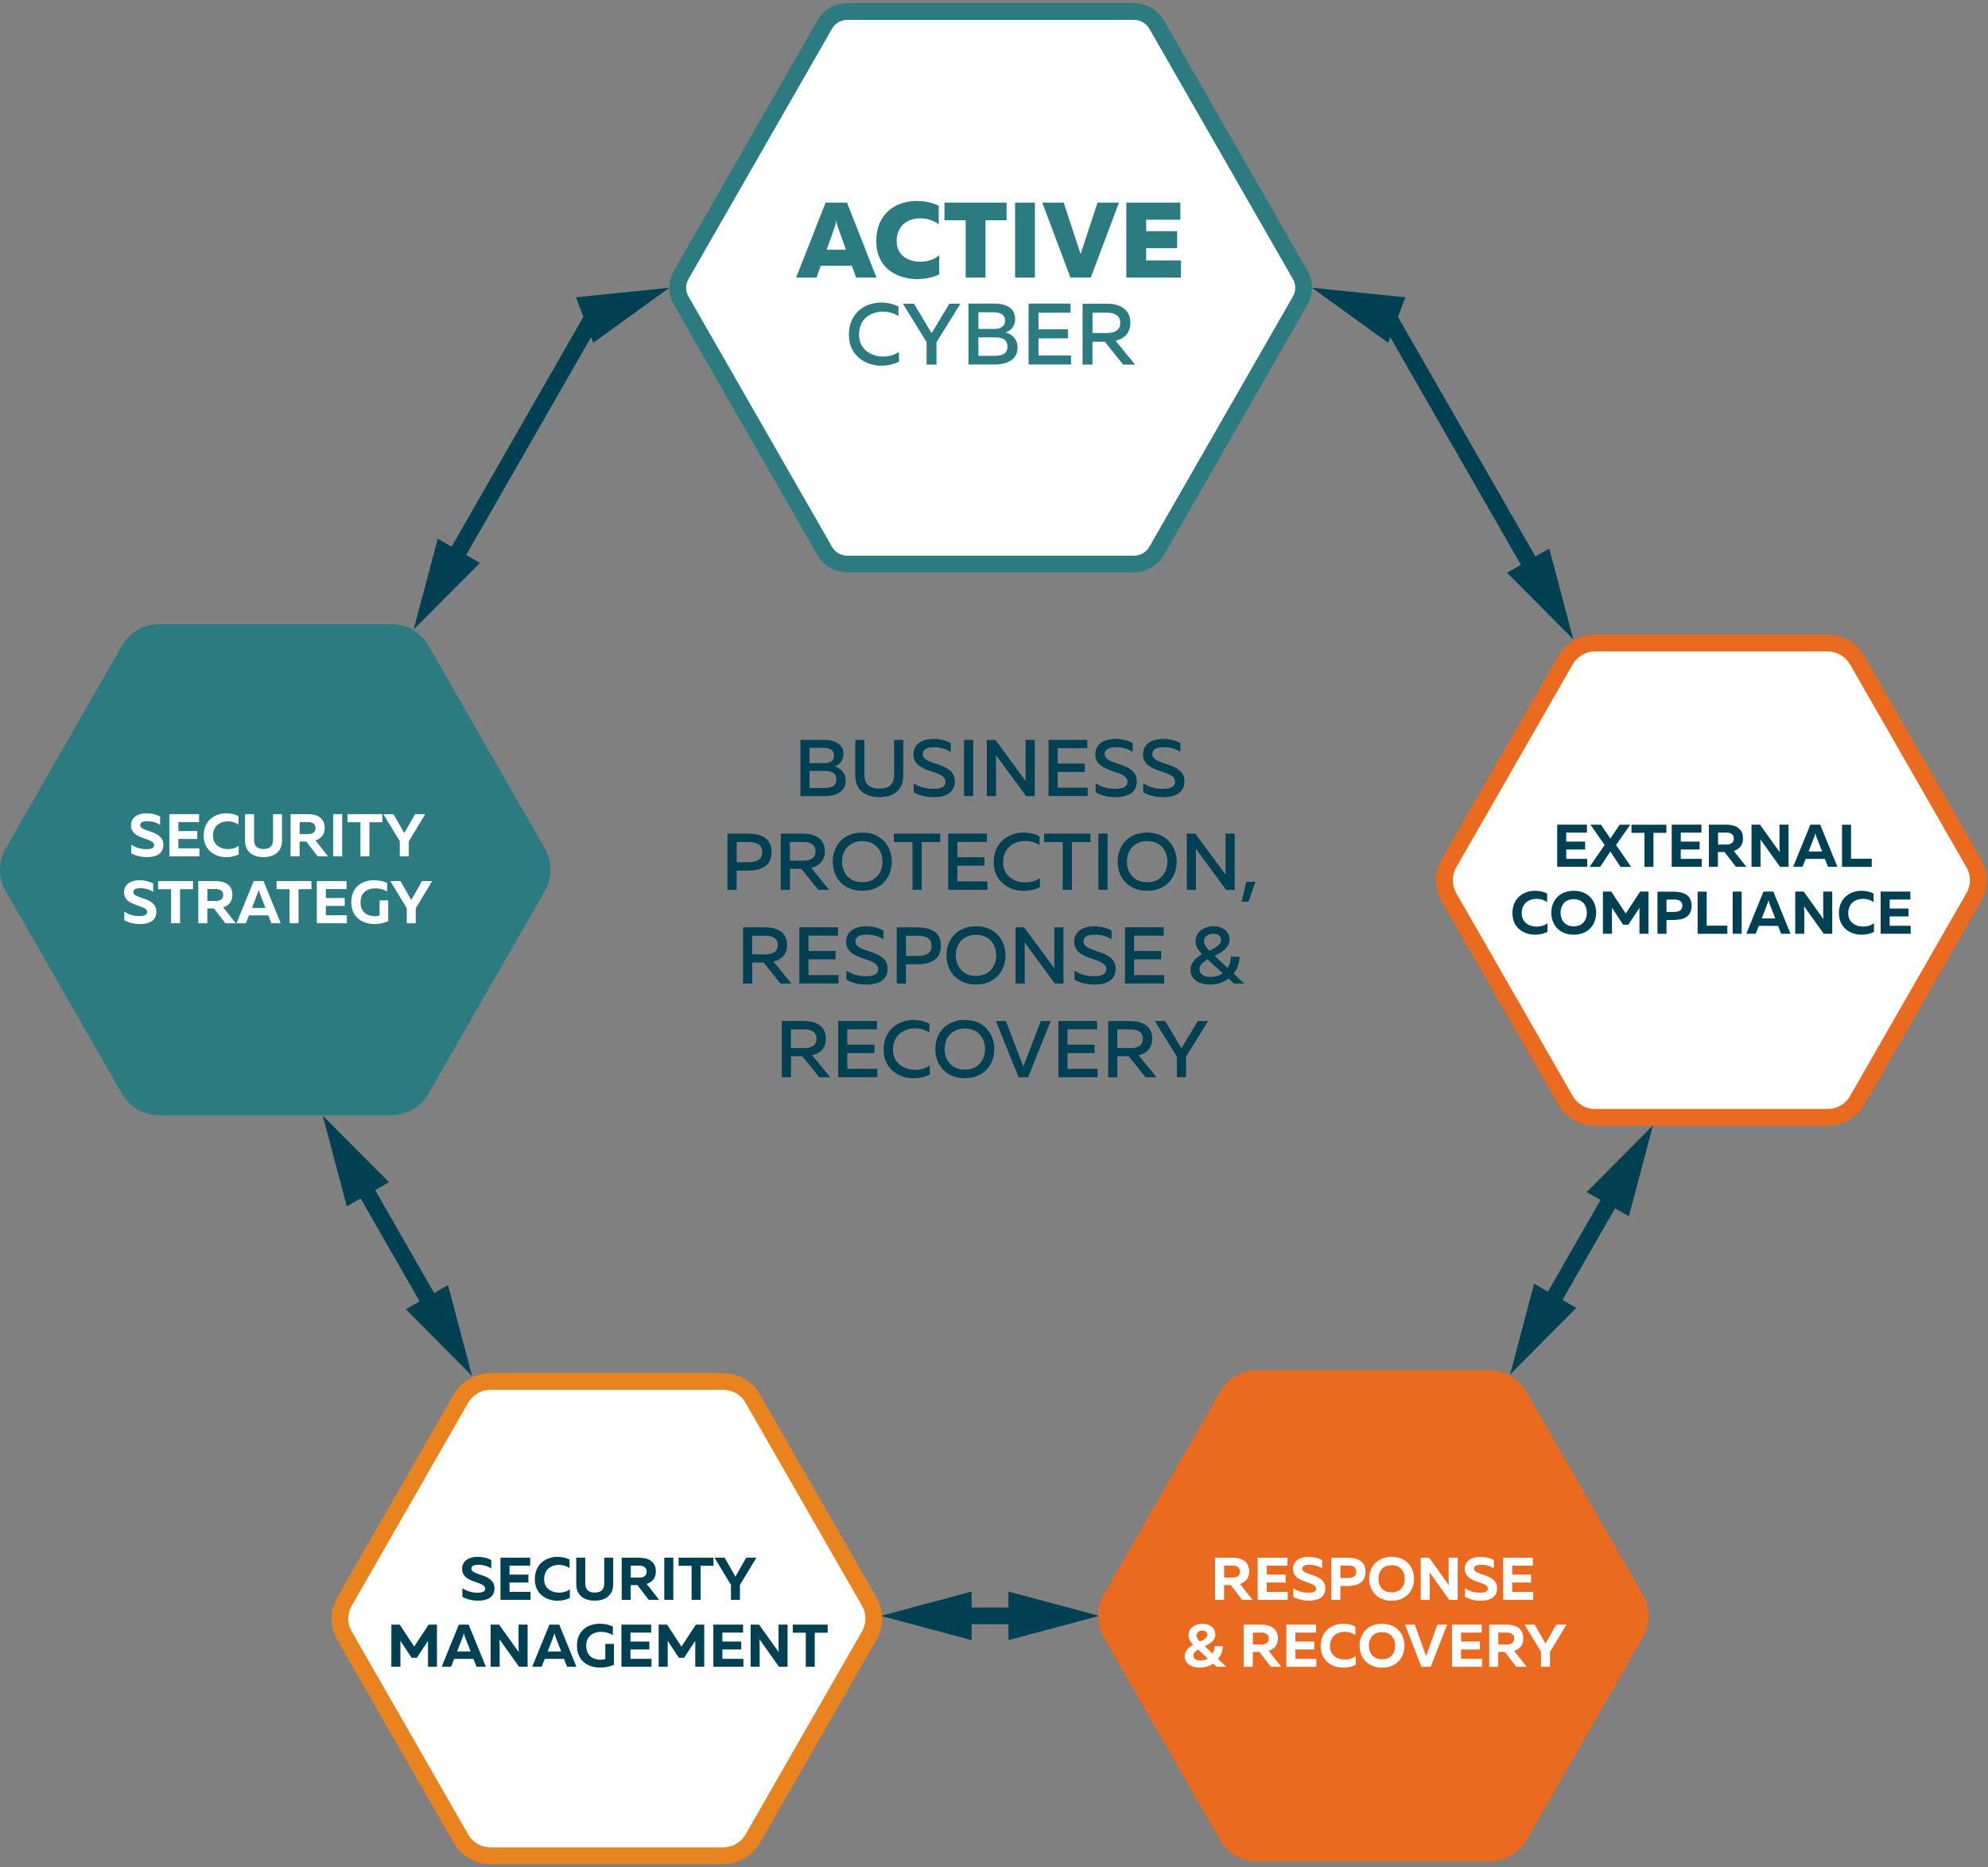 <svg width="297" height="279" viewBox="0 0 297 279" fill="none" xmlns="http://www.w3.org/2000/svg">
<rect x="0" y="0" width="297" height="279" fill="#808080" stroke="none"/>
<g clip-path="url(#clip0_201_541)">
<path d="M126.57 84.26C125.19 84.26 123.91 83.52 123.23 82.32L101.77 44.9C101.09 43.72 101.09 42.25 101.77 41.07L123.23 3.65C123.92 2.46 125.2 1.71 126.57 1.71H169.44C170.82 1.71 172.1 2.45 172.78 3.65L194.24 41.07C194.92 42.25 194.92 43.72 194.24 44.9L172.78 82.32C172.1 83.51 170.82 84.26 169.44 84.26H126.57Z" fill="white"/>
<path d="M169.44 2.97C170.37 2.97 171.23 3.47 171.7 4.28L193.16 41.7C193.62 42.5 193.62 43.49 193.16 44.29L171.7 81.71C171.24 82.52 170.37 83.02 169.44 83.02H126.57C125.64 83.02 124.78 82.52 124.31 81.71L102.85 44.29C102.39 43.49 102.39 42.5 102.85 41.7L124.31 4.28C124.77 3.47 125.64 2.97 126.57 2.97H169.44ZM169.44 0.47H126.57C124.74 0.47 123.05 1.45 122.14 3.03L100.68 40.45C99.78 42.02 99.78 43.96 100.68 45.53L122.14 82.95C123.05 84.54 124.74 85.51 126.57 85.51H169.44C171.27 85.51 172.96 84.53 173.87 82.95L195.33 45.53C196.23 43.96 196.23 42.02 195.33 40.45L173.87 3.03C172.96 1.44 171.27 0.47 169.44 0.47Z" fill="#2C7B80"/>
<path d="M123.34 30.27H126.54L130.94 41.47H127.9L127.26 39.71H122.62L121.98 41.47H118.94L123.34 30.27V30.27ZM126.38 37.31L125.23 34.08C125.13 33.81 125.04 33.54 124.94 32.94C124.84 33.53 124.75 33.8 124.65 34.08L123.5 37.31H126.38V37.31Z" fill="#2C7B80"/>
<path d="M136.99 30.03C138.13 30.03 139.26 30.27 140.24 30.73V33.53C139.55 32.95 138.53 32.62 137.5 32.62C135.72 32.62 133.96 33.6 133.96 36.03C133.96 38.21 135.72 39.1 137.46 39.1C138.61 39.1 139.67 38.75 140.31 38.12V41C139.33 41.46 138.23 41.7 137.04 41.7C133.97 41.7 130.91 40.02 130.91 36.02C130.91 31.79 133.95 30.02 136.98 30.02L136.99 30.03Z" fill="#2C7B80"/>
<path d="M150.38 32.91H147.23V41.47H144.27V32.91H141.1V30.27H150.38V32.91Z" fill="#2C7B80"/>
<path d="M154.61 41.47H151.65V30.27H154.61V41.47Z" fill="#2C7B80"/>
<path d="M155.71 30.27H158.91L161.44 37.95L163.97 30.27H167.17L162.96 41.47H159.92L155.71 30.27V30.27Z" fill="#2C7B80"/>
<path d="M176.34 32.83H171.23V34.54H175.86V37.08H171.23V38.91H176.43V41.47H168.27V30.27H176.34V32.83V32.83Z" fill="#2C7B80"/>
<path d="M131.64 45.2C132.55 45.2 133.45 45.41 134.23 45.8V47.24C133.59 46.8 132.75 46.56 131.89 46.56C130.15 46.56 128.34 47.59 128.33 49.99C128.33 52.23 130.18 53.27 131.92 53.27C132.86 53.27 133.7 53.02 134.3 52.57V54.04C133.53 54.42 132.62 54.64 131.66 54.64C129.31 54.64 126.81 53.11 126.82 50C126.82 46.76 129.25 45.2 131.64 45.2V45.2Z" fill="#2C7B80"/>
<path d="M138.44 51.13L134.88 45.37H136.54L139.18 49.78L141.83 45.37H143.49L139.91 51.13V54.47H138.43V51.13H138.44Z" fill="#2C7B80"/>
<path d="M151.66 47.67C151.66 48.77 151 49.42 150.23 49.67C151.05 49.9 152.02 50.53 152.02 51.94C152.02 54.01 150 54.46 148.56 54.46H144.69V45.36H148.54C150.44 45.36 151.66 46.11 151.66 47.66V47.67ZM148.38 46.66H146.17V49.14H148.59C149.45 49.15 150.15 48.79 150.15 47.9C150.15 47.01 149.47 46.65 148.38 46.65V46.66ZM148.63 50.4H146.17V53.17H148.42C149.43 53.17 150.51 53.05 150.51 51.79C150.51 50.53 149.44 50.4 148.62 50.4H148.63Z" fill="#2C7B80"/>
<path d="M159.93 46.72H155.15V49.2H159.54V50.55H155.15V53.11H160.01V54.46H153.67V45.36H159.94V46.71L159.93 46.72Z" fill="#2C7B80"/>
<path d="M161.73 45.37H165.37C167.07 45.37 168.87 46.05 168.87 48.22C168.87 49.84 167.86 50.63 166.66 50.91L169.57 54.47H167.79L165.06 51.06H163.21V54.47H161.73V45.37ZM165.44 49.75C166.41 49.75 167.36 49.4 167.36 48.24C167.36 47.08 166.41 46.72 165.44 46.72H163.22V49.75H165.44Z" fill="#2C7B80"/>
<path d="M108.03 206.4H73.29C71.46 206.4 69.77 207.38 68.86 208.96L51.46 239.29C50.56 240.86 50.56 242.8 51.46 244.37L68.86 274.7C69.77 276.29 71.46 277.26 73.29 277.26H108.03C109.86 277.26 111.55 276.28 112.46 274.7L129.86 244.37C130.76 242.8 130.76 240.86 129.86 239.29L112.46 208.96C111.55 207.37 109.86 206.4 108.03 206.4Z" fill="white" stroke="#E88320" stroke-width="2.5" stroke-miterlimit="10"/>
<path d="M222.53 205.99H187.79C185.96 205.99 184.27 206.97 183.36 208.55L165.96 238.88C165.06 240.45 165.06 242.39 165.96 243.96L183.36 274.29C184.27 275.88 185.96 276.85 187.79 276.85H222.53C224.36 276.85 226.05 275.87 226.96 274.29L244.36 243.96C245.26 242.39 245.26 240.45 244.36 238.88L226.96 208.55C226.05 206.96 224.36 205.99 222.53 205.99Z" fill="#EA6A20" stroke="#EA6A20" stroke-width="2.5" stroke-miterlimit="10"/>
<path d="M58.49 94.51H23.75C21.92 94.51 20.23 95.49 19.32 97.07L1.92 127.4C1.02 128.97 1.02 130.91 1.92 132.48L19.32 162.81C20.23 164.4 21.92 165.37 23.75 165.37H58.49C60.32 165.37 62.01 164.39 62.92 162.81L80.32 132.48C81.22 130.91 81.22 128.97 80.32 127.4L62.92 97.07C62.01 95.48 60.32 94.51 58.49 94.51V94.51Z" fill="#2C7B80" stroke="#2C7B80" stroke-width="2.5" stroke-miterlimit="10"/>
<path d="M273.04 96.08H238.3C236.47 96.08 234.78 97.06 233.87 98.64L216.47 128.97C215.57 130.54 215.57 132.48 216.47 134.05L233.87 164.38C234.78 165.97 236.47 166.94 238.3 166.94H273.04C274.87 166.94 276.56 165.96 277.47 164.38L294.87 134.05C295.77 132.48 295.77 130.54 294.87 128.97L277.47 98.64C276.56 97.05 274.87 96.08 273.04 96.08Z" fill="white" stroke="#EA6A20" stroke-width="2.5" stroke-miterlimit="10"/>
<path d="M237.08 124.4H233.99V125.74H236.81V126.92H233.99V128.32H237.13V129.51H232.64V123.21H237.08V124.4V124.4Z" fill="#004053"/>
<path d="M239.73 126.25L237.61 123.22H239.19L240.58 125.29L241.97 123.22H243.55L241.43 126.25L243.69 129.52H242.1L240.58 127.22L239.05 129.52H237.47L239.73 126.25V126.25Z" fill="#004053"/>
<path d="M248.96 124.43H247.02V129.52H245.68V124.43H243.74V123.22H248.95V124.43H248.96Z" fill="#004053"/>
<path d="M254.19 124.4H251.1V125.74H253.92V126.92H251.1V128.32H254.24V129.51H249.75V123.21H254.19V124.4V124.4Z" fill="#004053"/>
<path d="M255.31 123.21H257.9C259.12 123.21 260.4 123.67 260.4 125.26C260.4 126.34 259.79 126.89 259.02 127.13L260.9 129.51H259.34L257.64 127.3H256.65V129.51H255.3V123.21H255.31ZM257.97 126.18C258.54 126.18 259.03 125.93 259.03 125.29C259.03 124.65 258.54 124.4 257.97 124.4H256.67V126.18H257.97Z" fill="#004053"/>
<path d="M261.67 123.21H262.94L265.88 127.32C265.86 127.06 265.85 126.74 265.85 126.46V123.21H267.2V129.51H265.93L262.99 125.4C263.01 125.66 263.02 125.98 263.02 126.26V129.51H261.67V123.21Z" fill="#004053"/>
<path d="M270.47 123.21H271.93L274.5 129.51H273.1L272.64 128.33H269.76L269.29 129.51H267.89L270.46 123.21H270.47ZM272.22 127.22L271.34 124.96C271.3 124.83 271.25 124.71 271.21 124.46C271.17 124.7 271.12 124.83 271.07 124.96L270.2 127.22H272.24H272.22Z" fill="#004053"/>
<path d="M276.54 128.3H279.63V129.52H275.19V123.22H276.54V128.31V128.3Z" fill="#004053"/>
<path d="M229.34 133.09C229.97 133.09 230.6 133.22 231.14 133.5V134.79C230.73 134.47 230.15 134.29 229.56 134.29C228.45 134.29 227.34 134.92 227.34 136.44C227.34 137.83 228.46 138.44 229.56 138.44C230.21 138.44 230.8 138.26 231.18 137.92V139.24C230.64 139.5 230.02 139.65 229.35 139.65C227.67 139.65 225.95 138.64 225.95 136.44C225.95 134.14 227.65 133.09 229.33 133.09H229.34Z" fill="#004053"/>
<path d="M235.11 133.09C237.34 133.09 238.46 134.66 238.46 136.37C238.46 138.08 237.34 139.65 235.11 139.65C232.88 139.65 231.76 138.08 231.76 136.37C231.76 134.66 232.88 133.09 235.11 133.09ZM235.11 134.34C233.8 134.34 233.14 135.26 233.14 136.37C233.14 137.48 233.8 138.4 235.11 138.4C236.42 138.4 237.07 137.48 237.07 136.37C237.07 135.26 236.41 134.34 235.11 134.34Z" fill="#004053"/>
<path d="M246.28 139.51H244.93V135.63L243.27 138.16H242.49L240.82 135.62V139.51H239.47V133.21H240.72L242.88 136.49L245.03 133.21H246.28V139.51V139.51Z" fill="#004053"/>
<path d="M252.72 135.33C252.72 136.96 251.52 137.45 250 137.45H248.97V139.52H247.62V133.22H250C251.52 133.22 252.72 133.71 252.72 135.34V135.33ZM250.06 134.4H248.97V136.25H250.06C250.75 136.25 251.34 136.06 251.34 135.32C251.34 134.58 250.75 134.39 250.06 134.39V134.4Z" fill="#004053"/>
<path d="M254.97 138.3H258.06V139.52H253.62V133.22H254.97V138.31V138.3Z" fill="#004053"/>
<path d="M260.2 139.51H258.85V133.21H260.2V139.51Z" fill="#004053"/>
<path d="M263.47 133.21H264.93L267.5 139.51H266.1L265.64 138.33H262.76L262.29 139.51H260.89L263.46 133.21H263.47ZM265.22 137.22L264.34 134.96C264.3 134.83 264.25 134.71 264.21 134.46C264.17 134.7 264.12 134.83 264.07 134.96L263.2 137.22H265.24H265.22Z" fill="#004053"/>
<path d="M268.2 133.21H269.47L272.41 137.32C272.39 137.06 272.38 136.74 272.38 136.46V133.21H273.73V139.51H272.46L269.52 135.4C269.54 135.66 269.55 135.98 269.55 136.26V139.51H268.2V133.21Z" fill="#004053"/>
<path d="M278.11 133.09C278.74 133.09 279.37 133.22 279.91 133.5V134.79C279.51 134.47 278.92 134.29 278.34 134.29C277.23 134.29 276.12 134.92 276.12 136.44C276.12 137.83 277.24 138.44 278.34 138.44C278.99 138.44 279.58 138.26 279.96 137.92V139.24C279.42 139.5 278.8 139.65 278.13 139.65C276.45 139.65 274.73 138.64 274.73 136.44C274.73 134.14 276.43 133.09 278.11 133.09V133.09Z" fill="#004053"/>
<path d="M285.4 134.4H282.31V135.74H285.13V136.92H282.31V138.32H285.45V139.51H280.96V133.21H285.4V134.4V134.4Z" fill="#004053"/>
<path d="M21.88 121.51C22.63 121.51 23.38 121.69 23.92 122V123.26C23.39 122.88 22.68 122.69 21.98 122.7C21.3 122.7 20.95 122.9 20.95 123.28C20.95 124.37 24.4 123.96 24.4 126.21C24.4 127.62 23.27 128.06 21.94 128.06C21.07 128.06 20.26 127.85 19.61 127.49V126.2C20.33 126.68 21.12 126.87 21.84 126.87C22.56 126.87 23.02 126.72 23.02 126.27C23.02 125.09 19.57 125.53 19.57 123.3C19.57 122.09 20.63 121.51 21.87 121.51H21.88Z" fill="white"/>
<path d="M29.74 122.83H26.65V124.17H29.47V125.35H26.65V126.75H29.79V127.94H25.3V121.64H29.74V122.83V122.83Z" fill="white"/>
<path d="M33.82 121.51C34.45 121.51 35.08 121.64 35.62 121.92V123.21C35.21 122.89 34.63 122.71 34.04 122.71C32.93 122.71 31.82 123.34 31.82 124.86C31.82 126.25 32.94 126.86 34.04 126.86C34.69 126.86 35.28 126.68 35.66 126.34V127.66C35.12 127.92 34.5 128.07 33.83 128.07C32.15 128.07 30.43 127.06 30.43 124.86C30.43 122.56 32.13 121.51 33.81 121.51H33.82Z" fill="white"/>
<path d="M42.13 125.57C42.13 127.43 40.76 128.06 39.37 128.06C37.98 128.06 36.61 127.43 36.61 125.57V121.64H37.96V125.5C37.96 126.5 38.54 126.85 39.37 126.85C40.2 126.85 40.79 126.5 40.79 125.5V121.64H42.13V125.57V125.57Z" fill="white"/>
<path d="M43.42 121.64H46.01C47.23 121.64 48.51 122.1 48.51 123.69C48.51 124.77 47.9 125.32 47.13 125.56L49.01 127.94H47.45L45.75 125.73H44.76V127.94H43.41V121.64H43.42ZM46.08 124.61C46.65 124.61 47.14 124.36 47.14 123.72C47.14 123.08 46.64 122.83 46.08 122.83H44.77V124.61H46.08Z" fill="white"/>
<path d="M51.12 127.94H49.77V121.64H51.12V127.94Z" fill="white"/>
<path d="M57.13 122.85H55.19V127.94H53.85V122.85H51.91V121.64H57.12V122.85H57.13Z" fill="white"/>
<path d="M59.74 125.71L57.27 121.64H58.79L60.4 124.47L62.01 121.64H63.53L61.07 125.71V127.94H59.73V125.71H59.74Z" fill="white"/>
<path d="M20.84 131.51C21.59 131.51 22.34 131.69 22.88 132V133.26C22.35 132.88 21.64 132.69 20.94 132.7C20.26 132.7 19.91 132.9 19.91 133.28C19.91 134.37 23.36 133.96 23.36 136.21C23.36 137.62 22.23 138.06 20.9 138.06C20.03 138.06 19.22 137.85 18.57 137.49V136.2C19.29 136.68 20.08 136.87 20.8 136.87C21.52 136.87 21.98 136.72 21.98 136.27C21.98 135.09 18.53 135.53 18.53 133.3C18.53 132.09 19.59 131.51 20.83 131.51H20.84Z" fill="white"/>
<path d="M28.84 132.85H26.9V137.94H25.56V132.85H23.62V131.64H28.83V132.85H28.84Z" fill="white"/>
<path d="M29.63 131.64H32.22C33.44 131.64 34.72 132.1 34.72 133.69C34.72 134.77 34.11 135.32 33.34 135.56L35.22 137.94H33.66L31.96 135.73H30.97V137.94H29.62V131.64H29.63ZM32.29 134.61C32.86 134.61 33.35 134.36 33.35 133.72C33.35 133.08 32.85 132.83 32.29 132.83H30.98V134.61H32.29Z" fill="white"/>
<path d="M37.91 131.64H39.37L41.94 137.94H40.54L40.08 136.76H37.2L36.73 137.94H35.33L37.9 131.64H37.91ZM39.66 135.65L38.78 133.39C38.74 133.26 38.69 133.14 38.65 132.89C38.61 133.13 38.56 133.26 38.51 133.39L37.64 135.65H39.68H39.66Z" fill="white"/>
<path d="M46.54 132.85H44.6V137.94H43.26V132.85H41.32V131.64H46.53V132.85H46.54Z" fill="white"/>
<path d="M51.77 132.83H48.68V134.17H51.5V135.35H48.68V136.75H51.82V137.94H47.33V131.64H51.77V132.83V132.83Z" fill="white"/>
<path d="M55.9 131.51C56.58 131.51 57.25 131.65 57.84 131.92V133.21C57.36 132.89 56.72 132.72 56.09 132.72C54.96 132.72 53.86 133.31 53.86 134.79C53.86 136.46 55.09 136.89 56.02 136.89C56.29 136.89 56.52 136.85 56.71 136.77V134.52H58V137.64C57.37 137.91 56.65 138.06 55.95 138.06C54.19 138.06 52.48 137.1 52.48 134.78C52.48 132.46 54.18 131.5 55.91 131.5L55.9 131.51Z" fill="white"/>
<path d="M60.78 135.71L58.31 131.64H59.83L61.44 134.47L63.05 131.64H64.57L62.11 135.71V137.94H60.77V135.71H60.78Z" fill="white"/>
<path d="M181.53 232.73H184.12C185.34 232.73 186.62 233.19 186.62 234.78C186.62 235.86 186.01 236.41 185.24 236.65L187.12 239.03H185.56L183.86 236.82H182.87V239.03H181.52V232.73H181.53ZM184.19 235.7C184.76 235.7 185.25 235.45 185.25 234.81C185.25 234.17 184.75 233.92 184.19 233.92H182.88V235.7H184.19Z" fill="white"/>
<path d="M192.33 233.92H189.24V235.26H192.06V236.44H189.24V237.84H192.38V239.03H187.89V232.73H192.33V233.92V233.92Z" fill="white"/>
<path d="M195.48 232.6C196.23 232.6 196.98 232.78 197.52 233.09V234.35C196.99 233.97 196.28 233.78 195.58 233.79C194.9 233.79 194.55 233.99 194.55 234.37C194.55 235.46 198 235.05 198 237.3C198 238.71 196.87 239.15 195.54 239.15C194.67 239.15 193.86 238.94 193.21 238.58V237.29C193.93 237.77 194.72 237.96 195.44 237.96C196.16 237.96 196.62 237.81 196.62 237.36C196.62 236.18 193.17 236.62 193.17 234.39C193.17 233.18 194.23 232.6 195.47 232.6H195.48Z" fill="white"/>
<path d="M204 234.84C204 236.47 202.8 236.96 201.28 236.96H200.25V239.03H198.9V232.73H201.28C202.8 232.73 204 233.22 204 234.85V234.84ZM201.34 233.91H200.25V235.76H201.34C202.03 235.76 202.62 235.57 202.62 234.83C202.62 234.09 202.04 233.9 201.34 233.9V233.91Z" fill="white"/>
<path d="M207.9 232.6C210.13 232.6 211.25 234.17 211.25 235.88C211.25 237.59 210.13 239.16 207.9 239.16C205.67 239.16 204.55 237.59 204.55 235.88C204.55 234.17 205.67 232.6 207.9 232.6ZM207.9 233.85C206.59 233.85 205.93 234.77 205.93 235.88C205.93 236.99 206.59 237.91 207.9 237.91C209.21 237.91 209.86 236.99 209.86 235.88C209.86 234.77 209.2 233.85 207.9 233.85Z" fill="white"/>
<path d="M212.24 232.73H213.51L216.45 236.84C216.43 236.58 216.42 236.26 216.42 235.98V232.73H217.77V239.03H216.5L213.57 234.92C213.59 235.18 213.6 235.5 213.6 235.78V239.03H212.25V232.73H212.24Z" fill="white"/>
<path d="M221.14 232.6C221.89 232.6 222.64 232.78 223.18 233.09V234.35C222.65 233.97 221.94 233.78 221.24 233.79C220.56 233.79 220.21 233.99 220.21 234.37C220.21 235.46 223.66 235.05 223.66 237.3C223.66 238.71 222.53 239.15 221.2 239.15C220.33 239.15 219.52 238.94 218.87 238.58V237.29C219.59 237.77 220.38 237.96 221.1 237.96C221.82 237.96 222.28 237.81 222.28 237.36C222.28 236.18 218.83 236.62 218.83 234.39C218.83 233.18 219.89 232.6 221.13 232.6H221.14Z" fill="white"/>
<path d="M229.01 233.92H225.92V235.26H228.74V236.44H225.92V237.84H229.06V239.03H224.57V232.73H229.01V233.92V233.92Z" fill="white"/>
<path d="M181.75 249.03L181.24 248.55C180.71 248.92 180.02 249.15 179.2 249.15C177.87 249.15 177 248.45 177 247.47C177 246.62 177.61 246.11 178.25 245.75C177.89 245.36 177.55 244.87 177.55 244.32C177.55 243.33 178.43 242.6 179.67 242.6C180.75 242.6 181.57 243.24 181.57 244.18C181.57 245.12 180.75 245.59 180 245.96L181.15 247.08C181.35 246.74 181.46 246.35 181.45 245.95H182.68C182.68 246.59 182.44 247.29 181.98 247.87L183.19 249.03H181.76H181.75ZM179.37 248.1C179.77 248.1 180.13 247.99 180.44 247.8L179 246.46C178.61 246.68 178.29 246.95 178.29 247.35C178.29 247.82 178.68 248.1 179.37 248.1ZM179.64 243.61C179.08 243.61 178.75 243.97 178.75 244.34C178.75 244.71 178.99 244.98 179.27 245.26C179.81 245.01 180.37 244.7 180.37 244.23C180.37 243.86 180.12 243.61 179.64 243.61V243.61Z" fill="white"/>
<path d="M185.82 242.73H188.41C189.63 242.73 190.91 243.19 190.91 244.78C190.91 245.86 190.3 246.41 189.53 246.65L191.41 249.03H189.85L188.15 246.82H187.16V249.03H185.81V242.73H185.82ZM188.48 245.7C189.05 245.7 189.54 245.45 189.54 244.81C189.54 244.17 189.04 243.92 188.48 243.92H187.17V245.7H188.48Z" fill="white"/>
<path d="M196.61 243.92H193.52V245.26H196.34V246.44H193.52V247.84H196.66V249.03H192.17V242.73H196.61V243.92V243.92Z" fill="white"/>
<path d="M200.69 242.6C201.32 242.6 201.95 242.73 202.49 243.01V244.3C202.08 243.98 201.5 243.8 200.91 243.8C199.8 243.8 198.69 244.43 198.69 245.95C198.69 247.34 199.81 247.95 200.91 247.95C201.56 247.95 202.15 247.77 202.53 247.43V248.75C201.99 249.01 201.37 249.16 200.7 249.16C199.02 249.16 197.3 248.15 197.3 245.95C197.3 243.65 199 242.6 200.68 242.6H200.69Z" fill="white"/>
<path d="M206.47 242.6C208.7 242.6 209.82 244.17 209.82 245.88C209.82 247.59 208.7 249.16 206.47 249.16C204.24 249.16 203.12 247.59 203.12 245.88C203.12 244.17 204.24 242.6 206.47 242.6ZM206.47 243.85C205.16 243.85 204.5 244.77 204.5 245.88C204.5 246.99 205.16 247.91 206.47 247.91C207.78 247.91 208.43 246.99 208.43 245.88C208.43 244.77 207.77 243.85 206.47 243.85Z" fill="white"/>
<path d="M209.91 242.73H211.37L213.05 247.45L214.74 242.73H216.2L213.74 249.03H212.35L209.9 242.73H209.91Z" fill="white"/>
<path d="M221.36 243.92H218.27V245.26H221.09V246.44H218.27V247.84H221.41V249.03H216.92V242.73H221.36V243.92V243.92Z" fill="white"/>
<path d="M222.49 242.73H225.08C226.3 242.73 227.58 243.19 227.58 244.78C227.58 245.86 226.97 246.41 226.2 246.65L228.08 249.03H226.52L224.82 246.82H223.83V249.03H222.48V242.73H222.49ZM225.15 245.7C225.72 245.7 226.21 245.45 226.21 244.81C226.21 244.17 225.71 243.92 225.15 243.92H223.84V245.7H225.15Z" fill="white"/>
<path d="M230.23 246.8L227.76 242.73H229.28L230.89 245.56L232.5 242.73H234.02L231.56 246.8V249.03H230.22V246.8H230.23Z" fill="white"/>
<path d="M71.35 232.6C72.1 232.6 72.85 232.78 73.39 233.09V234.35C72.86 233.97 72.15 233.78 71.45 233.79C70.77 233.79 70.42 233.99 70.42 234.37C70.42 235.46 73.87 235.05 73.87 237.3C73.87 238.71 72.74 239.15 71.41 239.15C70.54 239.15 69.73 238.94 69.08 238.58V237.29C69.8 237.77 70.59 237.96 71.31 237.96C72.03 237.96 72.49 237.81 72.49 237.36C72.49 236.18 69.04 236.62 69.04 234.39C69.04 233.18 70.1 232.6 71.34 232.6H71.35Z" fill="#004053"/>
<path d="M79.21 233.92H76.12V235.26H78.94V236.44H76.12V237.84H79.26V239.03H74.77V232.73H79.21V233.92V233.92Z" fill="#004053"/>
<path d="M83.29 232.6C83.92 232.6 84.55 232.73 85.09 233.01V234.3C84.68 233.98 84.1 233.8 83.51 233.8C82.4 233.8 81.29 234.43 81.29 235.95C81.29 237.34 82.41 237.95 83.51 237.95C84.16 237.95 84.75 237.77 85.13 237.43V238.75C84.59 239.01 83.97 239.16 83.3 239.16C81.62 239.16 79.9 238.15 79.9 235.95C79.9 233.65 81.6 232.6 83.28 232.6H83.29Z" fill="#004053"/>
<path d="M91.61 236.66C91.61 238.52 90.24 239.15 88.85 239.15C87.46 239.15 86.09 238.52 86.09 236.66V232.73H87.44V236.59C87.44 237.59 88.02 237.94 88.85 237.94C89.68 237.94 90.27 237.59 90.27 236.59V232.73H91.61V236.66V236.66Z" fill="#004053"/>
<path d="M92.89 232.73H95.48C96.7 232.73 97.98 233.19 97.98 234.78C97.98 235.86 97.37 236.41 96.6 236.65L98.48 239.03H96.92L95.22 236.82H94.23V239.03H92.88V232.73H92.89ZM95.55 235.7C96.12 235.7 96.61 235.45 96.61 234.81C96.61 234.17 96.11 233.92 95.55 233.92H94.24V235.7H95.55Z" fill="#004053"/>
<path d="M100.59 239.03H99.24V232.73H100.59V239.03Z" fill="#004053"/>
<path d="M106.6 233.94H104.66V239.03H103.32V233.94H101.38V232.73H106.59V233.94H106.6Z" fill="#004053"/>
<path d="M109.21 236.8L106.74 232.73H108.26L109.87 235.56L111.48 232.73H113L110.54 236.8V239.03H109.2V236.8H109.21Z" fill="#004053"/>
<path d="M65.29 249.03H63.94V245.15L62.27 247.68H61.49L59.82 245.14V249.03H58.47V242.73H59.72L61.88 246.01L64.03 242.73H65.28V249.03H65.29Z" fill="#004053"/>
<path d="M68.56 242.73H70.02L72.59 249.03H71.19L70.73 247.85H67.85L67.38 249.03H65.98L68.55 242.73H68.56ZM70.31 246.74L69.43 244.48C69.39 244.35 69.34 244.23 69.3 243.98C69.26 244.22 69.21 244.35 69.16 244.48L68.29 246.74H70.33H70.31Z" fill="#004053"/>
<path d="M73.29 242.73H74.56L77.5 246.84C77.48 246.58 77.47 246.26 77.47 245.98V242.73H78.82V249.03H77.55L74.62 244.92C74.64 245.18 74.65 245.5 74.65 245.78V249.03H73.3V242.73H73.29Z" fill="#004053"/>
<path d="M82.09 242.73H83.55L86.12 249.03H84.72L84.26 247.85H81.38L80.91 249.03H79.51L82.08 242.73H82.09ZM83.84 246.74L82.96 244.48C82.92 244.35 82.87 244.23 82.83 243.98C82.79 244.22 82.74 244.35 82.69 244.48L81.82 246.74H83.86H83.84Z" fill="#004053"/>
<path d="M89.62 242.6C90.3 242.6 90.97 242.74 91.56 243.01V244.3C91.08 243.98 90.44 243.81 89.81 243.81C88.68 243.81 87.58 244.4 87.58 245.88C87.58 247.55 88.81 247.98 89.74 247.98C90.01 247.98 90.24 247.94 90.43 247.86V245.61H91.72V248.73C91.09 249 90.37 249.15 89.67 249.15C87.91 249.15 86.2 248.19 86.2 245.87C86.2 243.55 87.9 242.59 89.63 242.59L89.62 242.6Z" fill="#004053"/>
<path d="M97.28 243.92H94.19V245.26H97.01V246.44H94.19V247.84H97.33V249.03H92.84V242.73H97.28V243.92V243.92Z" fill="#004053"/>
<path d="M105.22 249.03H103.87V245.15L102.2 247.68H101.42L99.75 245.14V249.03H98.4V242.73H99.65L101.81 246.01L103.96 242.73H105.21V249.03H105.22Z" fill="#004053"/>
<path d="M111.01 243.92H107.92V245.26H110.74V246.44H107.92V247.84H111.06V249.03H106.57V242.73H111.01V243.92V243.92Z" fill="#004053"/>
<path d="M112.13 242.73H113.4L116.34 246.84C116.32 246.58 116.31 246.26 116.31 245.98V242.73H117.66V249.03H116.39L113.46 244.92C113.48 245.18 113.49 245.5 113.49 245.78V249.03H112.14V242.73H112.13Z" fill="#004053"/>
<path d="M123.66 243.94H121.72V249.03H120.38V243.94H118.44V242.73H123.65V243.94H123.66Z" fill="#004053"/>
<path d="M126 112.67C126 113.69 125.39 114.29 124.68 114.52C125.43 114.74 126.34 115.31 126.34 116.62C126.34 118.53 124.48 118.95 123.15 118.95H119.58V110.55H123.13C124.88 110.55 126.01 111.25 126.01 112.67H126ZM122.98 111.73H120.94V114.02H123.17C123.96 114.03 124.61 113.7 124.61 112.88C124.61 112.06 123.99 111.73 122.98 111.73V111.73ZM123.21 115.18H120.94V117.73H123.02C123.96 117.73 124.95 117.62 124.95 116.46C124.95 115.3 123.97 115.18 123.21 115.18V115.18Z" fill="#004053"/>
<path d="M134.94 115.84C134.94 118.27 133.23 119.1 131.37 119.1C129.51 119.1 127.77 118.27 127.77 115.84V110.55H129.14V115.77C129.14 117.29 130.06 117.83 131.37 117.83C132.68 117.83 133.58 117.29 133.58 115.77V110.55H134.95V115.84H134.94Z" fill="#004053"/>
<path d="M139.41 110.39C140.37 110.39 141.35 110.63 142.04 111.03V112.34C141.36 111.88 140.42 111.63 139.52 111.64C138.5 111.64 137.85 111.94 137.85 112.66C137.85 114.47 142.65 113.74 142.65 116.74C142.65 118.5 141.15 119.12 139.47 119.1C138.34 119.1 137.32 118.84 136.5 118.37V117.03C137.41 117.62 138.42 117.86 139.38 117.86C140.46 117.86 141.26 117.61 141.26 116.82C141.26 114.88 136.46 115.67 136.46 112.69C136.46 111.14 137.83 110.4 139.41 110.4V110.39Z" fill="#004053"/>
<path d="M145.39 118.94H144.02V110.54H145.39V118.94Z" fill="#004053"/>
<path d="M147.43 110.55H148.71L153.23 116.69C153.22 116.4 153.22 116.08 153.22 115.77V110.55H154.59V118.95H153.31L148.79 112.81C148.8 113.1 148.8 113.42 148.8 113.72V118.95H147.43V110.55Z" fill="#004053"/>
<path d="M162.42 111.79H158.01V114.08H162.06V115.33H158.01V117.69H162.5V118.94H156.65V110.54H162.43V111.79H162.42Z" fill="#004053"/>
<path d="M166.59 110.39C167.55 110.39 168.53 110.63 169.22 111.03V112.34C168.54 111.88 167.6 111.63 166.7 111.64C165.68 111.64 165.03 111.94 165.03 112.66C165.03 114.47 169.83 113.74 169.83 116.74C169.83 118.5 168.33 119.12 166.65 119.1C165.52 119.1 164.5 118.84 163.68 118.37V117.03C164.59 117.62 165.6 117.86 166.56 117.86C167.64 117.86 168.44 117.61 168.44 116.82C168.44 114.88 163.64 115.67 163.64 112.69C163.64 111.14 165.01 110.4 166.59 110.4V110.39Z" fill="#004053"/>
<path d="M173.71 110.39C174.67 110.39 175.65 110.63 176.34 111.03V112.34C175.66 111.88 174.72 111.63 173.82 111.64C172.8 111.64 172.15 111.94 172.15 112.66C172.15 114.47 176.95 113.74 176.95 116.74C176.95 118.5 175.45 119.12 173.77 119.1C172.64 119.1 171.62 118.84 170.8 118.37V117.03C171.71 117.62 172.72 117.86 173.68 117.86C174.76 117.86 175.56 117.61 175.56 116.82C175.56 114.88 170.76 115.67 170.76 112.69C170.76 111.14 172.13 110.4 173.71 110.4V110.39Z" fill="#004053"/>
<path d="M115.27 127.31C115.27 129.44 113.68 130.07 111.68 130.07H110.05V132.95H108.68V124.55H111.68C113.67 124.55 115.27 125.17 115.27 127.31ZM111.76 125.8H110.06V128.82H111.76C112.91 128.82 113.88 128.53 113.88 127.31C113.88 126.09 112.92 125.8 111.76 125.8Z" fill="#004053"/>
<path d="M116.64 124.55H120C121.57 124.55 123.23 125.17 123.23 127.18C123.23 128.68 122.29 129.4 121.19 129.66L123.88 132.95H122.24L119.72 129.81H118.02V132.95H116.65V124.55H116.64ZM120.06 128.59C120.96 128.59 121.84 128.27 121.84 127.2C121.84 126.13 120.96 125.8 120.06 125.8H118.01V128.59H120.06V128.59Z" fill="#004053"/>
<path d="M128.82 124.39C131.77 124.39 133.23 126.53 133.23 128.74C133.23 130.95 131.77 133.09 128.82 133.09C125.87 133.09 124.41 130.96 124.41 128.74C124.41 126.52 125.86 124.39 128.82 124.39ZM128.82 125.67C126.79 125.67 125.8 127.13 125.8 128.74C125.8 130.35 126.8 131.81 128.82 131.81C130.84 131.81 131.84 130.35 131.84 128.74C131.84 127.13 130.86 125.67 128.82 125.67Z" fill="#004053"/>
<path d="M140.47 125.81H137.7V132.95H136.33V125.81H133.55V124.55H140.47V125.81V125.81Z" fill="#004053"/>
<path d="M147.44 125.79H143.03V128.08H147.08V129.33H143.03V131.69H147.51V132.94H141.66V124.54H147.44V125.79V125.79Z" fill="#004053"/>
<path d="M152.91 124.39C153.75 124.39 154.58 124.58 155.3 124.94V126.27C154.71 125.86 153.93 125.65 153.14 125.65C151.53 125.65 149.87 126.6 149.85 128.82C149.85 130.88 151.55 131.84 153.16 131.84C154.02 131.84 154.8 131.61 155.36 131.19V132.55C154.65 132.9 153.81 133.1 152.92 133.1C150.75 133.1 148.45 131.68 148.46 128.82C148.46 125.83 150.7 124.39 152.91 124.39V124.39Z" fill="#004053"/>
<path d="M162.91 125.81H160.14V132.95H158.77V125.81H155.99V124.55H162.91V125.81V125.81Z" fill="#004053"/>
<path d="M165.46 132.94H164.09V124.54H165.46V132.94Z" fill="#004053"/>
<path d="M171.38 124.39C174.33 124.39 175.79 126.53 175.79 128.74C175.79 130.95 174.33 133.09 171.38 133.09C168.43 133.09 166.97 130.96 166.97 128.74C166.97 126.52 168.42 124.39 171.38 124.39ZM171.38 125.67C169.35 125.67 168.36 127.13 168.36 128.74C168.36 130.35 169.36 131.81 171.38 131.81C173.4 131.81 174.4 130.35 174.4 128.74C174.4 127.13 173.42 125.67 171.38 125.67Z" fill="#004053"/>
<path d="M177.3 124.55H178.58L183.1 130.69C183.09 130.4 183.09 130.08 183.09 129.77V124.55H184.46V132.95H183.18L178.66 126.81C178.67 127.1 178.67 127.42 178.67 127.72V132.95H177.3V124.55Z" fill="#004053"/>
<path d="M186.2 131.74H187.55L186.53 134.71H185.49L186.2 131.74Z" fill="#004053"/>
<path d="M111 138.55H114.36C115.93 138.55 117.59 139.17 117.59 141.18C117.59 142.68 116.65 143.4 115.55 143.66L118.24 146.95H116.6L114.08 143.81H112.38V146.95H111.01V138.55H111ZM114.42 142.59C115.32 142.59 116.2 142.27 116.2 141.2C116.2 140.13 115.32 139.8 114.42 139.8H112.37V142.59H114.42V142.59Z" fill="#004053"/>
<path d="M125.19 139.79H120.78V142.08H124.83V143.33H120.78V145.69H125.27V146.94H119.42V138.54H125.2V139.79H125.19Z" fill="#004053"/>
<path d="M129.36 138.39C130.32 138.39 131.3 138.63 131.99 139.03V140.34C131.31 139.88 130.37 139.63 129.47 139.64C128.45 139.64 127.8 139.94 127.8 140.66C127.8 142.47 132.6 141.74 132.6 144.74C132.6 146.5 131.1 147.12 129.42 147.1C128.29 147.1 127.27 146.84 126.45 146.37V145.03C127.36 145.62 128.37 145.86 129.33 145.86C130.41 145.86 131.21 145.61 131.21 144.82C131.21 142.88 126.41 143.67 126.41 140.69C126.41 139.14 127.78 138.4 129.36 138.4V138.39Z" fill="#004053"/>
<path d="M140.56 141.31C140.56 143.44 138.97 144.07 136.97 144.07H135.34V146.95H133.97V138.55H136.97C138.96 138.55 140.56 139.17 140.56 141.31ZM137.05 139.8H135.35V142.82H137.05C138.2 142.82 139.17 142.53 139.17 141.31C139.17 140.09 138.21 139.8 137.05 139.8Z" fill="#004053"/>
<path d="M145.81 138.39C148.76 138.39 150.22 140.53 150.22 142.74C150.22 144.95 148.76 147.09 145.81 147.09C142.86 147.09 141.4 144.96 141.4 142.74C141.4 140.52 142.85 138.39 145.81 138.39ZM145.81 139.67C143.78 139.67 142.79 141.13 142.79 142.74C142.79 144.35 143.79 145.81 145.81 145.81C147.83 145.81 148.83 144.35 148.83 142.74C148.83 141.13 147.85 139.67 145.81 139.67Z" fill="#004053"/>
<path d="M151.72 138.55H153L157.52 144.69C157.51 144.4 157.51 144.08 157.51 143.77V138.55H158.88V146.95H157.6L153.08 140.81C153.09 141.1 153.09 141.42 153.09 141.72V146.95H151.72V138.55Z" fill="#004053"/>
<path d="M163.43 138.39C164.39 138.39 165.37 138.63 166.06 139.03V140.34C165.38 139.88 164.44 139.63 163.54 139.64C162.52 139.64 161.87 139.94 161.87 140.66C161.87 142.47 166.67 141.74 166.67 144.74C166.67 146.5 165.17 147.12 163.49 147.1C162.36 147.1 161.34 146.84 160.52 146.37V145.03C161.43 145.62 162.44 145.86 163.4 145.86C164.48 145.86 165.28 145.61 165.28 144.82C165.28 142.88 160.48 143.67 160.48 140.69C160.48 139.14 161.85 138.4 163.43 138.4V138.39Z" fill="#004053"/>
<path d="M173.84 139.79H169.43V142.08H173.48V143.33H169.43V145.69H173.92V146.94H168.07V138.54H173.85V139.79H173.84Z" fill="#004053"/>
<path d="M184.35 146.94L183.55 146.21C182.83 146.75 181.89 147.1 180.74 147.1C178.94 147.1 177.86 146.18 177.86 144.9C177.86 143.77 178.77 143.03 179.57 142.56C179.07 142.03 178.6 141.36 178.6 140.61C178.6 139.36 179.75 138.39 181.3 138.39C182.7 138.39 183.69 139.19 183.69 140.36C183.69 141.6 182.45 142.31 181.48 142.81L183.41 144.63C183.72 144.14 183.89 143.55 183.88 142.94H185.18C185.18 143.82 184.88 144.72 184.3 145.46L185.87 146.95H184.35V146.94ZM180.87 145.96C181.58 145.96 182.18 145.76 182.67 145.41L180.42 143.35C179.82 143.67 179.2 144.13 179.2 144.8C179.2 145.53 179.8 145.96 180.88 145.96H180.87ZM181.29 139.51C180.41 139.51 179.86 140.04 179.86 140.63C179.86 141.16 180.26 141.61 180.68 142.05C181.42 141.7 182.43 141.17 182.43 140.44C182.43 139.88 182.01 139.52 181.29 139.52V139.51Z" fill="#004053"/>
<path d="M116.79 152.55H120.15C121.72 152.55 123.38 153.17 123.38 155.18C123.38 156.68 122.44 157.4 121.34 157.66L124.03 160.95H122.39L119.87 157.81H118.17V160.95H116.8V152.55H116.79ZM120.21 156.59C121.11 156.59 121.99 156.27 121.99 155.2C121.99 154.13 121.11 153.8 120.21 153.8H118.16V156.59H120.21V156.59Z" fill="#004053"/>
<path d="M130.99 153.79H126.58V156.08H130.63V157.33H126.58V159.69H131.07V160.94H125.22V152.54H131V153.79H130.99Z" fill="#004053"/>
<path d="M136.46 152.39C137.3 152.39 138.13 152.58 138.85 152.94V154.27C138.26 153.86 137.48 153.65 136.69 153.65C135.08 153.65 133.42 154.6 133.4 156.82C133.4 158.88 135.1 159.84 136.71 159.84C137.57 159.84 138.35 159.61 138.91 159.19V160.55C138.2 160.9 137.36 161.1 136.47 161.1C134.3 161.1 132 159.68 132.01 156.82C132.01 153.83 134.25 152.39 136.46 152.39V152.39Z" fill="#004053"/>
<path d="M144.14 152.39C147.09 152.39 148.55 154.53 148.55 156.74C148.55 158.95 147.09 161.09 144.14 161.09C141.19 161.09 139.73 158.96 139.73 156.74C139.73 154.52 141.18 152.39 144.14 152.39ZM144.14 153.67C142.11 153.67 141.12 155.13 141.12 156.74C141.12 158.35 142.12 159.81 144.14 159.81C146.16 159.81 147.16 158.35 147.16 156.74C147.16 155.13 146.18 153.67 144.14 153.67Z" fill="#004053"/>
<path d="M148.8 152.55H150.27L152.88 159.36L155.5 152.55H156.97L153.59 160.95H152.17L148.79 152.55H148.8Z" fill="#004053"/>
<path d="M163.89 153.79H159.48V156.08H163.53V157.33H159.48V159.69H163.97V160.94H158.12V152.54H163.9V153.79H163.89Z" fill="#004053"/>
<path d="M165.55 152.55H168.91C170.48 152.55 172.14 153.17 172.14 155.18C172.14 156.68 171.2 157.4 170.1 157.66L172.79 160.95H171.15L168.63 157.81H166.93V160.95H165.56V152.55H165.55ZM168.97 156.59C169.87 156.59 170.75 156.27 170.75 155.2C170.75 154.13 169.87 153.8 168.97 153.8H166.92V156.59H168.97V156.59Z" fill="#004053"/>
<path d="M175.82 157.86L172.53 152.55H174.07L176.5 156.62L178.95 152.55H180.49L177.19 157.86V160.94H175.82V157.86V157.86Z" fill="#004053"/>
<path d="M89.35 46.03L67.32 84.45" stroke="#004053" stroke-width="2.5" stroke-miterlimit="10"/>
<path d="M86.05 44.42L100 42.99L88.63 51.21L86.05 44.42Z" fill="#004053"/>
<path d="M65.4 80.49L61.8 94.05L71.7 84.1L65.4 80.49Z" fill="#004053"/>
<path d="M229.53 85.91L206.65 46.03" stroke="#004053" stroke-width="2.5" stroke-miterlimit="10"/>
<path d="M231.45 81.96L235.04 95.52L225.15 85.57L231.45 81.96Z" fill="#004053"/>
<path d="M209.96 44.42L196 42.99L207.38 51.21L209.96 44.42Z" fill="#004053"/>
<path d="M231.11 195.75L241.43 177.76" stroke="#004053" stroke-width="2.5" stroke-miterlimit="10"/>
<path d="M235.49 195.41L225.6 205.36L229.19 191.8L235.49 195.41Z" fill="#004053"/>
<path d="M243.35 181.72L246.94 168.15L237.05 178.1L243.35 181.72Z" fill="#004053"/>
<path d="M142.68 241.42H153.13" stroke="#004053" stroke-width="2.5" stroke-miterlimit="10"/>
<path d="M145.16 245.05L131.61 241.42L145.16 237.79V245.05Z" fill="#004053"/>
<path d="M150.66 245.05L164.21 241.42L150.66 237.79V245.05Z" fill="#004053"/>
<path d="M53.73 176.29L65.01 195.96" stroke="#004053" stroke-width="2.5" stroke-miterlimit="10"/>
<path d="M51.81 180.24L48.22 166.68L58.12 176.63L51.81 180.24Z" fill="#004053"/>
<path d="M60.63 195.61L70.52 205.56L66.93 192L60.63 195.61Z" fill="#004053"/>
</g>
<defs>
<clipPath id="clip0_201_541">
<rect width="297" height="279" fill="white"/>
</clipPath>
</defs>
</svg>
